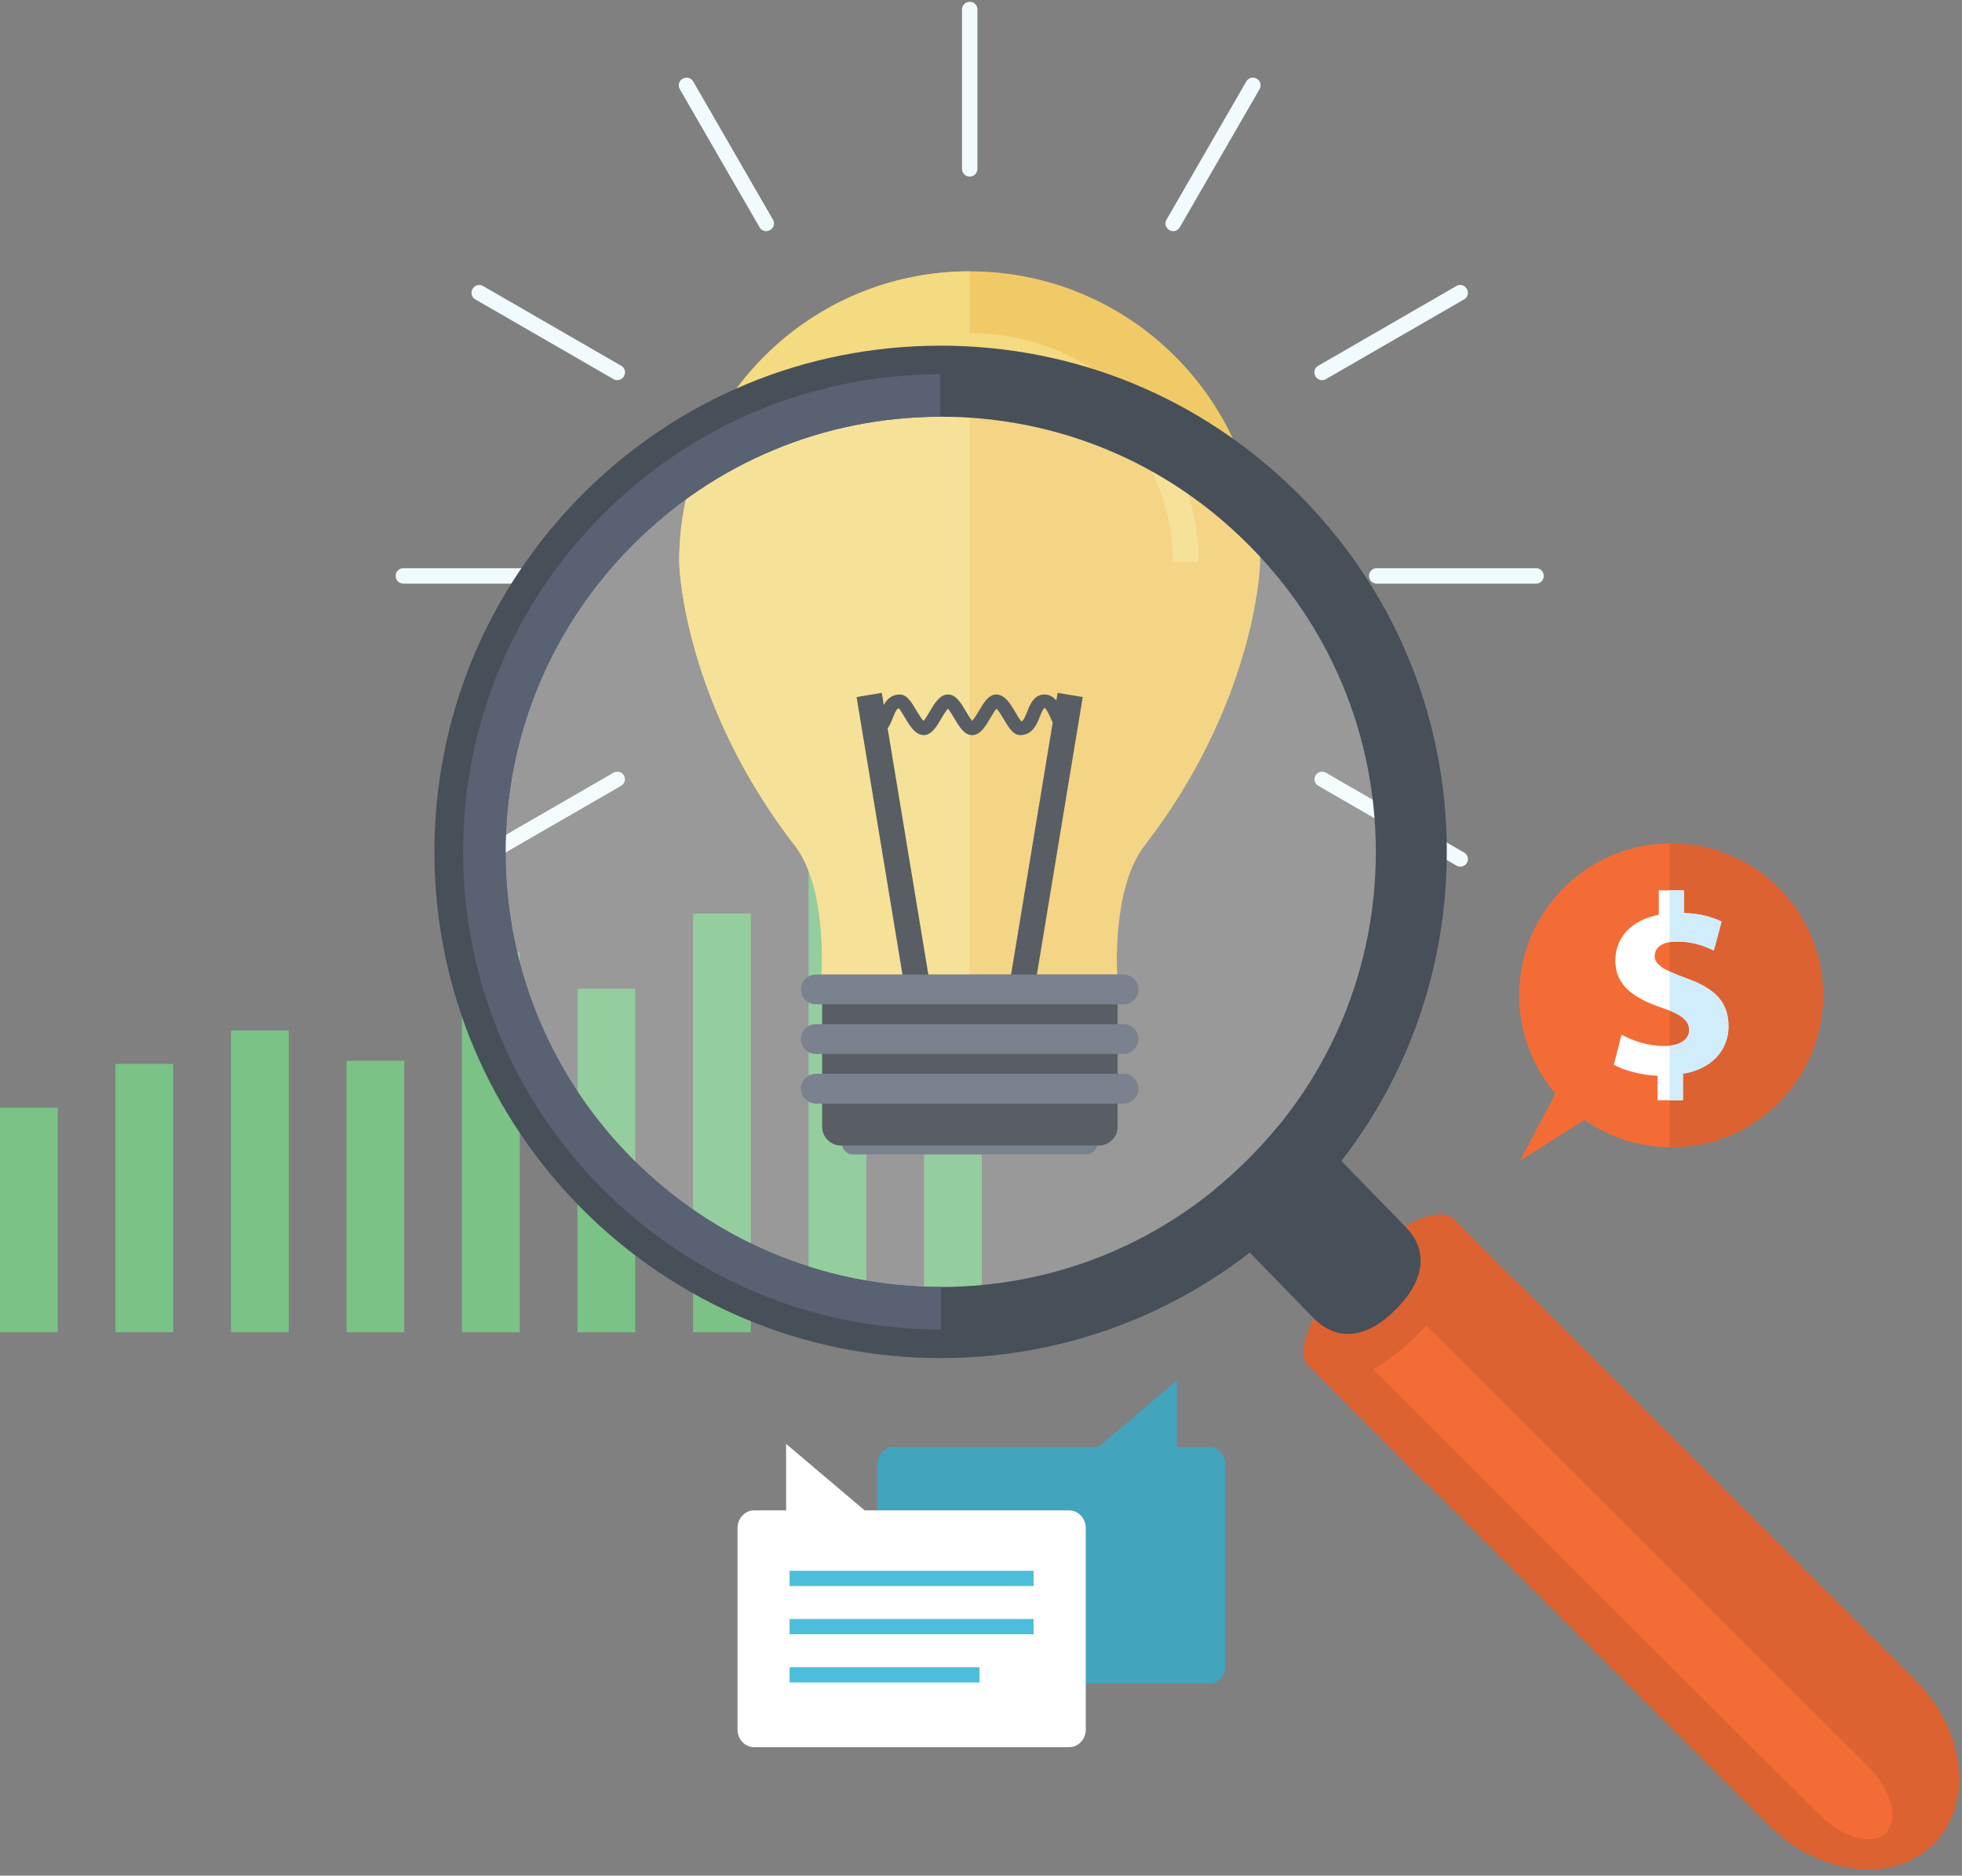 <?xml version="1.0" encoding="UTF-8"?> <svg xmlns="http://www.w3.org/2000/svg" viewBox="0 0 317 303" width="317" height="303"><rect x="0" y="0" width="317" height="303" fill="#808080" stroke="none"/><defs><clipPath id="cp1"><path d="M0 0h317v302H0z"></path></clipPath></defs><style>.shp1{fill:#596273}.shp6{fill:#f36c36}.shp7{fill:#dc6231}.shp8{fill:#fff}.shp10{fill:#474f59}</style><g id="Page 1" clip-path="url(#cp1)"><path id="magnPath1" d="M0 215.21h9.33v-36.28H0v36.28zm27.99-43.34h-9.33v43.34h9.33v-43.34zm18.66-5.41h-9.33v48.75h9.33v-48.75zm18.67 4.89h-9.33v43.86h9.33v-43.86zm18.66-17.51h-9.33v61.37h9.33v-61.37zm18.66 5.88h-9.33v55.49h9.33v-55.49zm18.67-12.15h-9.33v67.64h9.33v-67.64zm18.66-10.98h-9.33v78.62h9.33v-78.62zm18.66-11.37h-9.33v89.99h9.33v-89.99z" fill="#7ac286"></path><path id="magnPath2" class="shp1" d="M137.84 182.9c-1 0-1.8.81-1.8 1.79 0 .99.8 1.8 1.8 1.8h37.68c.99 0 1.8-.81 1.8-1.8 0-.98-.81-1.79-1.8-1.79h-37.68z"></path><path id="magnPath3" d="M109.74 90.76c0-25.92 21.01-46.93 46.94-46.93 25.93 0 46.93 21.01 46.93 46.93 0 1.54-1.13 23.23-18.8 46-5.18 6.86-4.33 20.68-4.28 20.68H132.7c.06 0 1-13.82-4.16-20.68-17.7-22.79-18.8-44.46-18.8-46z" fill="#f0ca67"></path><path id="magnPath4" d="M156.68 157.44h-23.97c.05 0 .99-13.82-4.17-20.68-17.7-22.79-18.8-44.46-18.8-46 0-25.92 21.01-46.93 46.94-46.93v113.61zm36.96-66.69h-4.13c0-18.1-14.73-32.82-32.83-32.82v-4.12c20.38 0 36.96 16.57 36.96 36.94z" fill="#f4da80"></path><path id="magnPath5" d="M166.92 161.12l-4.06-.68 8.02-48.52 4.06.68-8.02 48.52zm-20.5 0l-8.02-48.52 4.07-.68 8.02 48.52-4.07.68zm26.23-42.37c-1.69 0-2.41-1.64-2.94-2.84-.24-.5-.7-1.54-.96-1.54-.22.1-.54.91-.72 1.35-.47 1.2-1.2 3.03-3.17 3.03-1.16 0-1.86-1.17-2.67-2.55-.3-.5-.83-1.38-1.18-1.72-.29.32-.7 1.02-.97 1.47-.86 1.45-1.67 2.8-2.97 2.8-1.27 0-2.06-1.32-2.89-2.72-.28-.48-.73-1.22-1.02-1.55-.32.34-.79 1.12-1.08 1.61-.81 1.37-1.59 2.66-2.81 2.66-1.38 0-2.27-1.48-3.12-2.91-.29-.48-.68-1.17-.94-1.44-.34.12-.59.62-.98 1.63-.46 1.14-1.08 2.72-2.76 2.72v-2.19c.22-.09.55-.91.72-1.34.48-1.21 1.19-3.03 3.18-3.03 1.15 0 1.86 1.16 2.66 2.53.32.5.84 1.4 1.19 1.74.28-.33.72-1.03.97-1.49.86-1.44 1.67-2.78 2.99-2.78 1.26 0 2.05 1.32 2.88 2.71.28.48.72 1.22 1.02 1.55.31-.34.78-1.11 1.08-1.61.81-1.37 1.58-2.65 2.8-2.65 1.39 0 2.27 1.47 3.12 2.91.28.47.69 1.17.94 1.44.33-.12.57-.63.97-1.63.46-1.16 1.09-2.72 2.76-2.72 1.68 0 2.42 1.63 2.95 2.84.23.5.69 1.53.95 1.53v2.19zm7.93 38.72v24.54c0 1.67-1.37 3.04-3.05 3.04h-41.66c-1.67 0-3.04-1.37-3.04-3.04v-24.54h47.75z" fill="#30363d"></path><path id="magnPath6" class="shp1" d="M181.53 162.24h-49.7c-1.34 0-2.42-1.07-2.42-2.41 0-1.32 1.08-2.4 2.42-2.4h49.7c1.34 0 2.41 1.08 2.41 2.4 0 1.34-1.07 2.41-2.41 2.41zm0 8.02h-49.7c-1.34 0-2.42-1.08-2.42-2.4 0-1.33 1.08-2.42 2.42-2.42h49.7c1.34 0 2.41 1.09 2.41 2.42 0 1.32-1.07 2.4-2.41 2.4zm0 8.02h-49.7c-1.34 0-2.42-1.07-2.42-2.41 0-1.33 1.08-2.41 2.42-2.41h49.7c1.34 0 2.41 1.08 2.41 2.41 0 1.34-1.07 2.41-2.41 2.41z"></path><path id="magnPath7" d="M156.66 28.52c-.68 0-1.23-.55-1.23-1.23V1.52c0-.68.55-1.23 1.23-1.23.67 0 1.22.55 1.22 1.23v25.77c0 .68-.55 1.23-1.22 1.23zm-32.87 8.82c-.42 0-.84-.22-1.06-.61l-12.9-22.33c-.33-.59-.13-1.34.45-1.68.59-.33 1.34-.13 1.68.45l12.89 22.34c.34.58.14 1.33-.45 1.67-.19.11-.4.16-.61.16zM99.74 61.41c-.21 0-.42-.05-.61-.16L76.79 48.36c-.59-.34-.79-1.09-.45-1.67.34-.59 1.09-.79 1.67-.45l22.34 12.89c.59.34.79 1.09.45 1.67-.22.39-.64.61-1.06.61zm-8.79 32.87H65.16c-.68 0-1.23-.55-1.23-1.23 0-.67.55-1.22 1.23-1.22h25.79c.67 0 1.22.55 1.22 1.22 0 .68-.55 1.23-1.22 1.23zm145 45.72c-.21 0-.42-.05-.61-.16L213 126.94c-.59-.34-.79-1.08-.45-1.67.34-.58 1.09-.78 1.67-.45l22.34 12.9c.59.34.79 1.09.45 1.67-.23.39-.64.61-1.06.61zm12.25-45.76h-25.78c-.68 0-1.23-.55-1.23-1.22 0-.68.55-1.23 1.23-1.23h25.78c.67 0 1.22.55 1.22 1.23 0 .67-.55 1.22-1.22 1.22zm-34.61-32.87c-.42 0-.83-.22-1.06-.61-.34-.59-.14-1.34.45-1.67l22.33-12.89c.59-.34 1.34-.14 1.68.45.33.58.13 1.33-.45 1.67L214.2 61.21c-.19.11-.4.16-.61.16zm-24.06-24.04c-.21 0-.42-.06-.61-.17-.59-.34-.79-1.08-.45-1.67l12.89-22.33c.34-.59 1.09-.79 1.67-.45.59.34.79 1.08.45 1.67l-12.89 22.33c-.23.4-.64.62-1.06.62zm-32.87-8.81c-.68 0-1.23-.55-1.23-1.23V1.52c0-.68.55-1.23 1.23-1.23.67 0 1.22.55 1.22 1.23v25.77c0 .68-.55 1.23-1.22 1.23zm.04 0c-.68 0-1.23-.55-1.23-1.23V1.52c0-.68.55-1.23 1.23-1.23.67 0 1.22.55 1.22 1.23v25.77c0 .68-.55 1.23-1.22 1.23zm32.85 8.82c-.21 0-.42-.05-.61-.16-.58-.34-.78-1.09-.45-1.67l12.9-22.34c.34-.58 1.1-.78 1.68-.45.58.34.78 1.09.44 1.68l-12.9 22.33c-.22.39-.63.61-1.06.61zm24.06 24.07c-.42 0-.84-.22-1.06-.61-.34-.58-.14-1.33.45-1.67l22.34-12.89c.58-.34 1.33-.14 1.67.45.34.58.14 1.33-.45 1.67l-22.34 12.89c-.19.11-.4.16-.61.16zm34.59 32.87h-25.78c-.68 0-1.23-.55-1.23-1.23 0-.67.55-1.22 1.23-1.22h25.78c.67 0 1.22.55 1.22 1.22 0 .68-.55 1.23-1.22 1.23zM77.4 140c-.42 0-.83-.22-1.06-.61-.34-.58-.14-1.33.45-1.67l22.34-12.9c.58-.33 1.34-.13 1.67.45.34.59.14 1.33-.45 1.67l-22.34 12.9c-.19.11-.4.16-.61.16zm13.55-45.76H65.16c-.68 0-1.23-.55-1.23-1.22 0-.68.55-1.23 1.23-1.23h25.79c.67 0 1.22.55 1.22 1.23 0 .67-.55 1.22-1.22 1.22zm8.81-32.87c-.21 0-.42-.05-.61-.16L76.82 48.32c-.59-.34-.79-1.09-.45-1.67.34-.59 1.09-.79 1.67-.45l22.33 12.89c.59.33.79 1.08.45 1.67-.22.39-.64.61-1.06.61zm24.07-24.04c-.42 0-.83-.22-1.06-.62l-12.89-22.33c-.34-.59-.14-1.33.45-1.67.58-.34 1.33-.14 1.67.45l12.89 22.33c.34.59.14 1.33-.45 1.67-.19.11-.4.17-.61.17zm32.87-8.81c-.68 0-1.23-.55-1.23-1.23V1.52c0-.68.55-1.23 1.23-1.23.67 0 1.22.55 1.22 1.23v25.77c0 .68-.55 1.23-1.22 1.23z" fill="#f1fafc"></path><path id="magnPath8" class="shp6" d="M270.01 136.24c-13.56 0-24.55 10.98-24.55 24.54 0 6.06 2.2 11.59 5.84 15.88l-5.72 10.85 10.41-6.6c3.97 2.78 8.8 4.42 14.02 4.42 13.55 0 24.54-10.99 24.54-24.55s-10.99-24.54-24.54-24.54z"></path><path id="magnPath9" class="shp7" d="M270.01 136.24h-.25v49.09h.25c13.55 0 24.54-10.99 24.54-24.55s-10.99-24.54-24.54-24.54z"></path><path id="magnPath10" class="shp8" d="M267.81 177.73v-3.95c-2.79-.12-5.49-.91-7.06-1.78l1.24-4.86c1.74.95 4.19 1.83 6.9 1.83 2.41 0 4.03-.96 4.03-2.57 0-1.59-1.33-2.59-4.45-3.62-4.45-1.5-7.48-3.57-7.48-7.6 0-3.7 2.58-6.57 7.02-7.4v-3.95h4.07v3.66c2.75.09 4.62.71 6.07 1.37l-1.25 4.69c-1.04-.49-2.98-1.45-5.98-1.45-2.7 0-3.57 1.2-3.57 2.37 0 1.33 1.45 2.24 5.02 3.53 4.95 1.75 6.9 4.03 6.9 7.81 0 3.7-2.57 6.86-7.36 7.64v4.28h-4.1z"></path><path id="magnPath11" d="M272.37 158c-1.05-.38-1.91-.72-2.61-1.06v6.31c2.19.88 3.16 1.81 3.16 3.15 0 1.41-1.24 2.31-3.16 2.52v8.81h2.15v-4.28c4.79-.78 7.36-3.94 7.36-7.64 0-3.78-1.95-6.06-6.9-7.81zm-2.61-14.17v8.36c.35-.05.73-.09 1.16-.09 3 0 4.95.96 5.98 1.45l1.25-4.68c-1.45-.67-3.32-1.29-6.07-1.38v-3.66h-2.32z" fill="#d1ecfb"></path><path id="magnPath12" fill-rule="evenodd" class="shp10" d="M233.76 137.56c.01 21.75-8.43 42.23-23.82 57.7-15.46 15.53-36.03 24.11-57.91 24.13-45.1.04-81.8-36.63-81.84-81.71-.01-21.76 8.46-42.26 23.83-57.74 15.47-15.53 36.03-24.08 57.9-24.1 21.81-.02 42.35 8.48 57.83 23.93 15.47 15.44 24.01 35.98 24.01 57.79zm-11.47.01c-.02-18.74-7.35-36.39-20.66-49.66-13.3-13.31-30.95-20.61-49.71-20.59-18.77.02-36.44 7.38-49.74 20.74-13.23 13.29-20.51 30.91-20.5 49.62.02 38.75 31.57 70.26 70.33 70.22 18.8-.02 36.48-7.38 49.8-20.76 13.23-13.28 20.49-30.89 20.48-49.57z"></path><path id="magnPath13" class="shp7" d="M312.45 297.85c-.02 0-.02.02-.03.03-6.51 6.51-18.41 5.16-26.6-3l-63.98-63.91c-8.17-8.17-9.52-20.04-3.05-26.54.02-.01.03-.02.04-.04 6.5-6.49 18.41-5.16 26.58 3l64.01 63.93c8.15 8.15 9.51 20.02 3.03 26.53zm-66.11-65.77s0 .01-.02.03c-6.49 6.51-13.71 9.84-16.12 7.42l-18.8-18.94c-2.39-2.43.92-9.66 7.39-16.17.01 0 .02-.02.04-.03 6.49-6.51 13.71-9.85 16.11-7.42l18.8 18.95c2.4 2.42-.92 9.65-7.4 16.16z"></path><path id="magnPath14" d="M102.18 88.06c-13.23 13.29-20.51 30.91-20.5 49.62.02 38.75 31.57 70.26 70.34 70.22 18.79-.02 36.47-7.38 49.79-20.76 13.23-13.28 20.49-30.89 20.48-49.57-.02-18.74-7.35-36.39-20.66-49.66-13.3-13.31-30.95-20.61-49.71-20.59-18.77.02-36.44 7.38-49.74 20.74zm19.67 101.95c-12.12-12.11-18.8-28.18-18.81-45.26-.01-17.05 6.63-33.11 18.68-45.22 12.09-12.15 28.16-18.87 45.24-18.91h.1c6.64 0 13.12 1.01 19.29 2.95-10.2-6.53-22.04-10.03-34.43-10.02h-.09c-17.09.04-33.15 6.75-45.24 18.91-12.05 12.11-18.69 28.17-18.68 45.22 0 17.08 6.68 33.15 18.81 45.25 7.41 7.41 16.31 12.76 26.01 15.8-3.89-2.48-7.54-5.39-10.88-8.72z" opacity=".2" fill="#fff"></path><path id="magnPath15" class="shp1" d="M152.02 207.9c-38.77.04-70.32-31.47-70.34-70.22-.01-18.71 7.27-36.33 20.5-49.62 13.3-13.36 30.97-20.72 49.74-20.74v-6.85h-.15c-20.58.05-39.92 8.12-54.46 22.73-14.5 14.59-22.5 33.94-22.49 54.46.03 42.54 34.65 77.13 77.21 77.11l-.01-6.87z"></path><path id="magnPath16" class="shp10" d="M227 198.1c-4.32-4.44-8.66-8.89-13-13.36-2.03-2.02-4.69-3.08-7.29-3.06-1.54 1.89-3.18 3.7-4.92 5.45-1.81 1.81-3.7 3.52-5.65 5.12-.02 2.6 1.03 5.26 3.05 7.28 4.34 4.46 8.7 8.94 13.07 13.43 4.22 4.21 9.17 2.77 13.3-1.49.01 0 .02-.01.02-.01 4.2-4.21 5.62-9.2 1.42-13.36z"></path><path id="magnPath17" class="shp6" d="M301.82 285.33l-71.36-71.19c-.34.36-.68.73-1.05 1.09 0 0-.01.02-.02.03-2.5 2.51-5.11 4.54-7.52 5.96l72.1 71.93c3.78 3.77 8.61 5.08 10.76 2.94l.02-.03c2.15-2.16.83-6.97-2.93-10.73z"></path><path id="magnPath18" d="M198 236.61c0-1.58-1.19-2.87-2.67-2.87h-5.18V223l-12.69 10.74H144.4c-1.47 0-2.67 1.29-2.67 2.87v32.52c0 1.58 1.2 2.86 2.67 2.86h50.93c1.48 0 2.67-1.28 2.67-2.86v-32.52z" fill="#42a4bd"></path><path id="magnPath19" class="shp8" d="M119.16 246.86c0-1.58 1.19-2.87 2.67-2.87h5.18v-10.74l12.69 10.74h33.05c1.48 0 2.68 1.29 2.68 2.87v32.52c0 1.58-1.2 2.86-2.68 2.86h-50.92c-1.48 0-2.67-1.28-2.67-2.86v-32.52z"></path><path id="magnPath20" d="M167 256.21h-39.42v-2.46H167v2.46zm0 7.79h-39.42v-2.46H167V264zm-8.74 7.79h-30.68v-2.46h30.68v2.46z" fill="#4cbdda"></path></g></svg> 